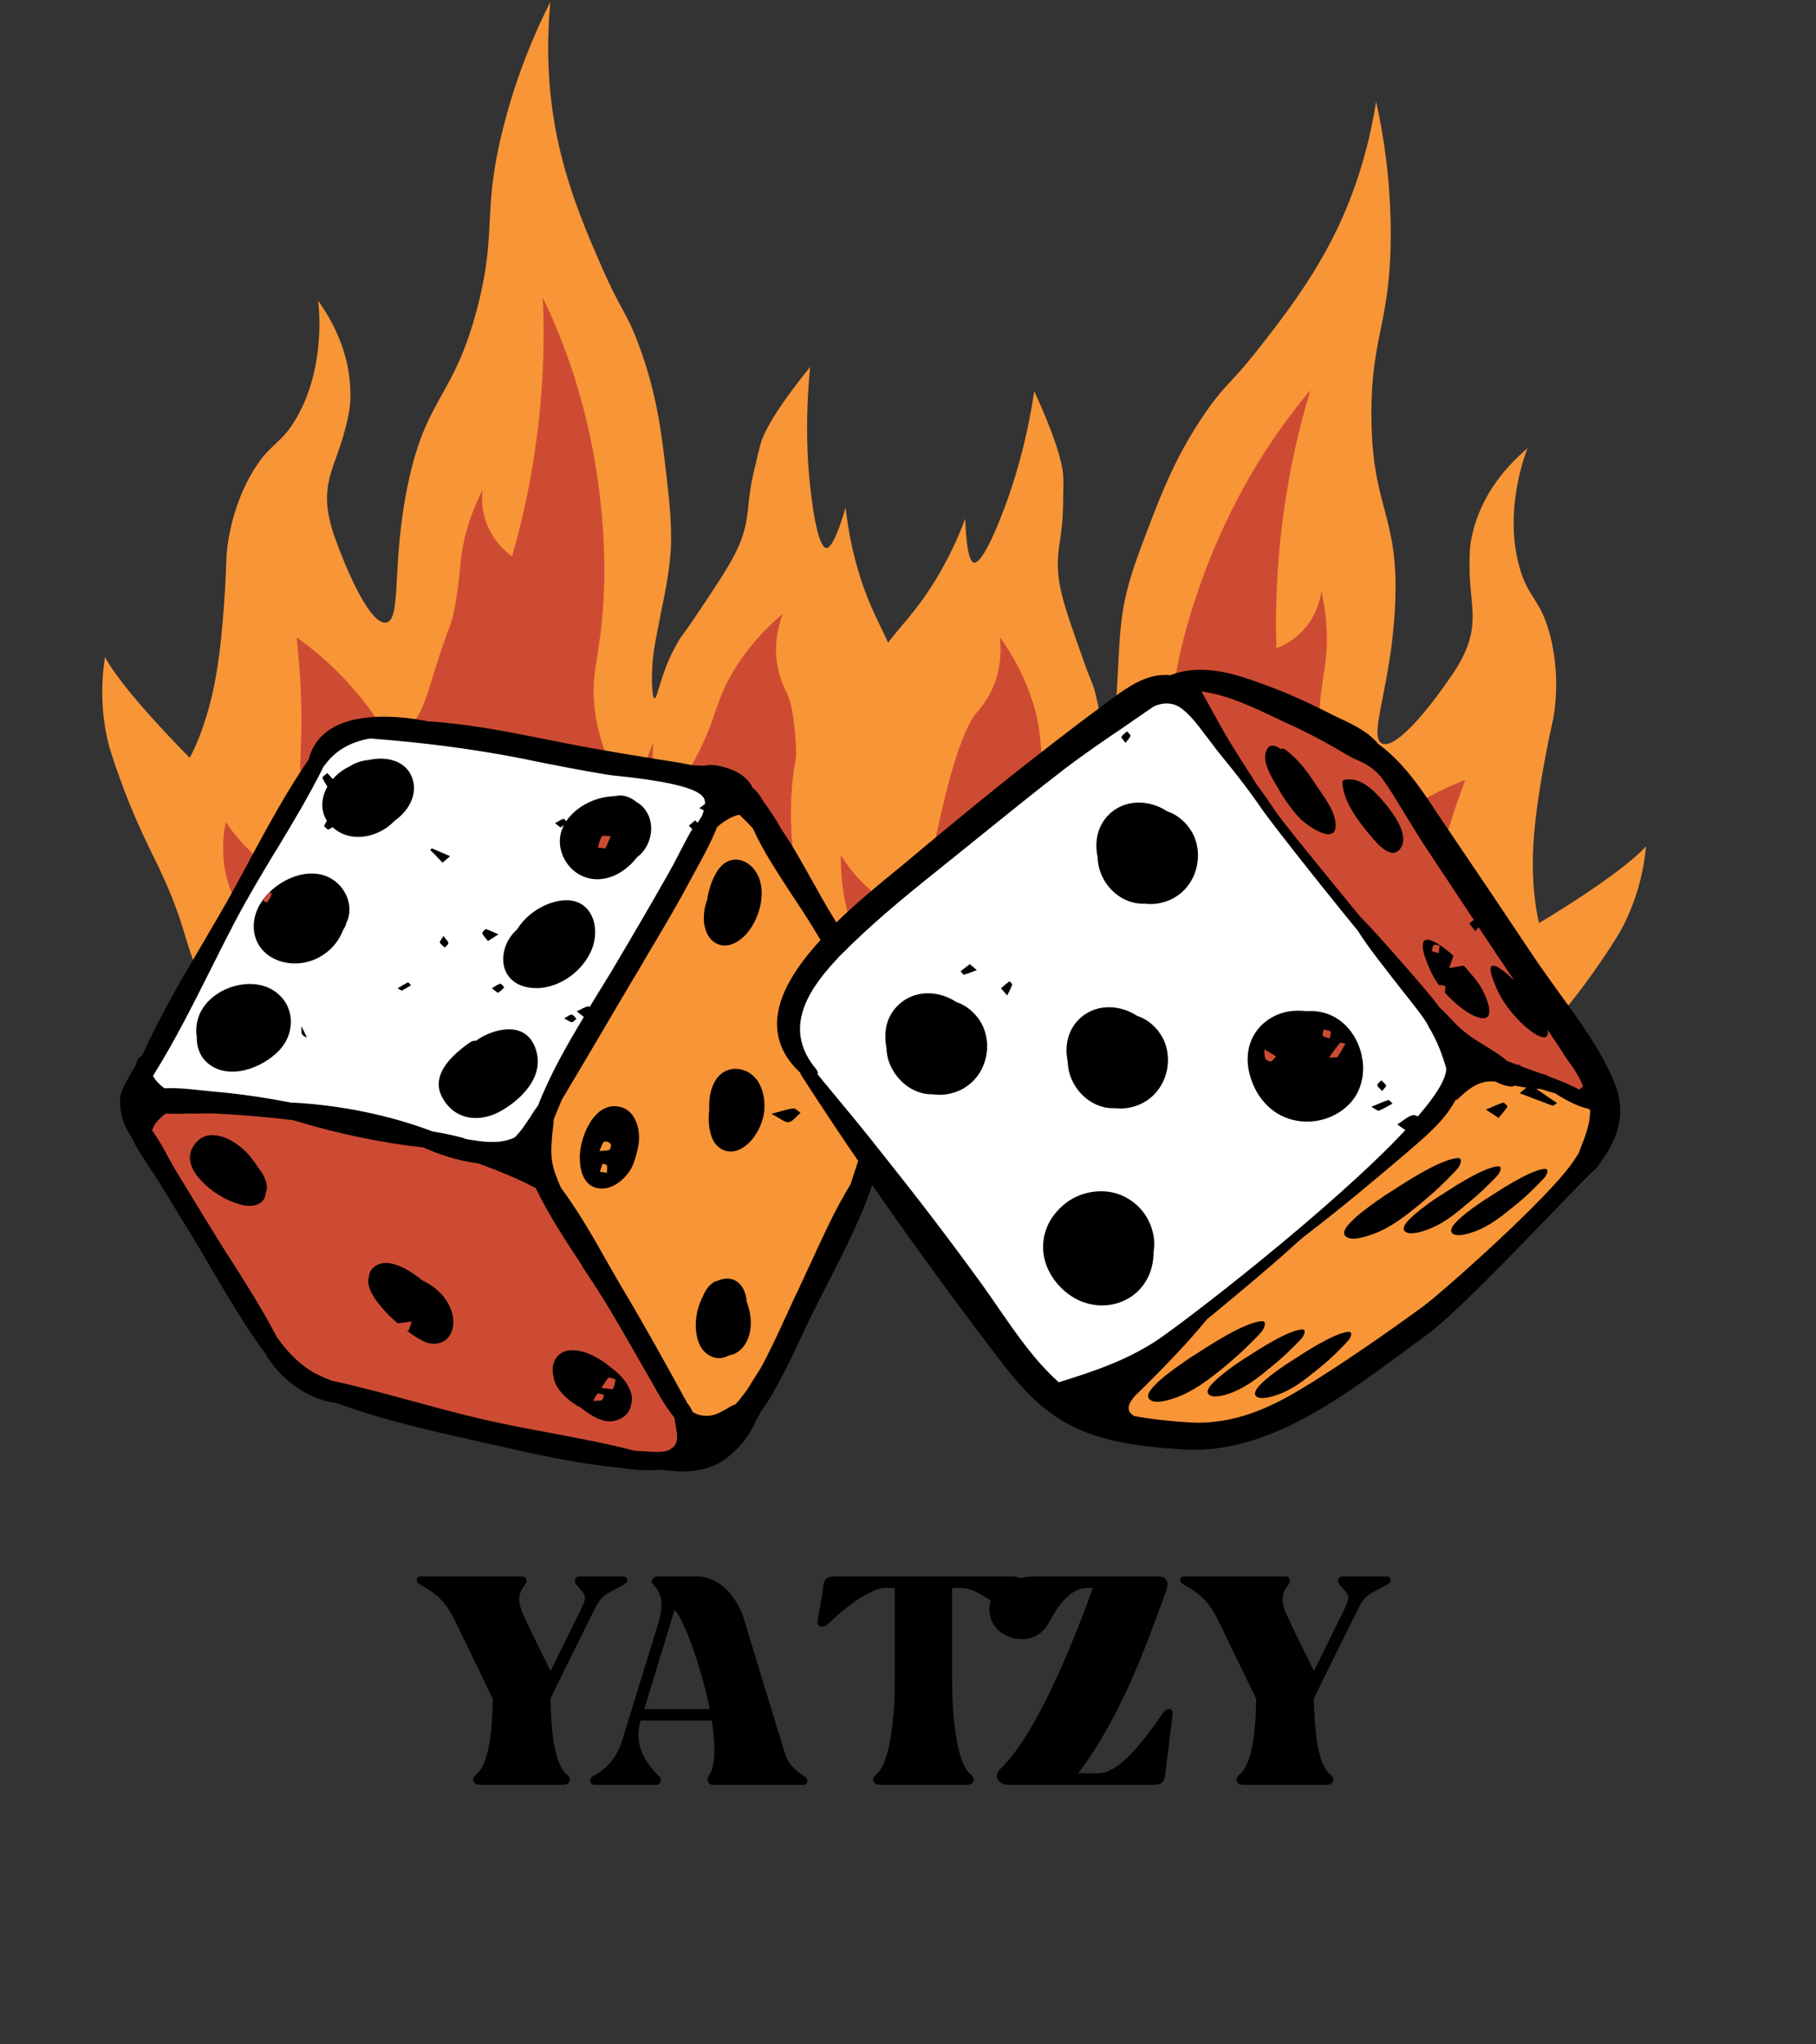 <svg xmlns="http://www.w3.org/2000/svg" xmlns:xlink="http://www.w3.org/1999/xlink" width="764" zoomAndPan="magnify" viewBox="0 0 573 645" height="860" preserveAspectRatio="xMidYMid meet" version="1.0"><rect x="0" y="0" width="573" height="645" fill="#333333" stroke="none"/><defs><g/><clipPath id="a5b1b3dd2f"><path d="M 32 0.598 L 300.777 0.598 L 300.777 321.098 L 32 321.098 Z M 32 0.598 " clip-rule="nonzero"/></clipPath><clipPath id="e30d6a9a96"><path d="M 70 93 L 279 93 L 279 321.098 L 70 321.098 Z M 70 93 " clip-rule="nonzero"/></clipPath><clipPath id="8f55436520"><path d="M 249 32 L 520 32 L 520 378 L 249 378 Z M 249 32 " clip-rule="nonzero"/></clipPath><clipPath id="8465c7329d"><path d="M 310.66 0.598 L 571.914 67.094 L 492.859 377.691 L 231.605 311.199 Z M 310.66 0.598 " clip-rule="nonzero"/></clipPath><clipPath id="3453e09166"><path d="M 572.254 67.18 L 311 0.684 L 218.832 362.809 L 480.082 429.305 Z M 572.254 67.18 " clip-rule="nonzero"/></clipPath><clipPath id="020c7ee196"><path d="M 265 123 L 470 123 L 470 378 L 265 378 Z M 265 123 " clip-rule="nonzero"/></clipPath><clipPath id="fbee8b7050"><path d="M 310.66 0.598 L 571.914 67.094 L 492.859 377.691 L 231.605 311.199 Z M 310.66 0.598 " clip-rule="nonzero"/></clipPath><clipPath id="b4621808b1"><path d="M 572.254 67.18 L 311 0.684 L 218.832 362.809 L 480.082 429.305 Z M 572.254 67.18 " clip-rule="nonzero"/></clipPath><clipPath id="7d4bf1e7b5"><path d="M 37 211 L 512 211 L 512 465 L 37 465 Z M 37 211 " clip-rule="nonzero"/></clipPath><clipPath id="ec3bdbd3b0"><path d="M 0.734 293.27 L 351.637 79.066 L 531.895 374.359 L 180.992 588.562 Z M 0.734 293.27 " clip-rule="nonzero"/></clipPath><clipPath id="73bc80434c"><path d="M 0.734 293.27 L 351.637 79.066 L 531.895 374.359 L 180.992 588.562 Z M 0.734 293.27 " clip-rule="nonzero"/></clipPath><clipPath id="85bb15eb07"><path d="M 48 221 L 457 221 L 457 437 L 48 437 Z M 48 221 " clip-rule="nonzero"/></clipPath><clipPath id="f8edf72c31"><path d="M 0.734 293.27 L 351.637 79.066 L 531.895 374.359 L 180.992 588.562 Z M 0.734 293.27 " clip-rule="nonzero"/></clipPath><clipPath id="45a7a44acf"><path d="M 0.734 293.27 L 351.637 79.066 L 531.895 374.359 L 180.992 588.562 Z M 0.734 293.27 " clip-rule="nonzero"/></clipPath><clipPath id="962f0680ae"><path d="M 47 218 L 500 218 L 500 459 L 47 459 Z M 47 218 " clip-rule="nonzero"/></clipPath><clipPath id="2f769b9ebf"><path d="M 0.734 293.27 L 351.637 79.066 L 531.895 374.359 L 180.992 588.562 Z M 0.734 293.27 " clip-rule="nonzero"/></clipPath><clipPath id="154b951891"><path d="M 0.734 293.27 L 351.637 79.066 L 531.895 374.359 L 180.992 588.562 Z M 0.734 293.27 " clip-rule="nonzero"/></clipPath><clipPath id="9ee7cfb35a"><path d="M 173 257 L 502 257 L 502 449 L 173 449 Z M 173 257 " clip-rule="nonzero"/></clipPath><clipPath id="e2be9dd3f9"><path d="M 0.734 293.27 L 351.637 79.066 L 531.895 374.359 L 180.992 588.562 Z M 0.734 293.27 " clip-rule="nonzero"/></clipPath><clipPath id="1fb72f7740"><path d="M 0.734 293.27 L 351.637 79.066 L 531.895 374.359 L 180.992 588.562 Z M 0.734 293.27 " clip-rule="nonzero"/></clipPath></defs><g clip-path="url(#a5b1b3dd2f)"><path fill="#f89537" d="M 37.891 245.816 C 35.137 238.223 34.168 234.871 33.57 231.742 C 31.562 221.688 32.23 213.051 33.125 207.316 C 39.008 218.34 59.859 239.113 59.859 239.113 C 59.859 239.113 65.445 229.434 68.273 212.605 C 70.656 198.309 71.254 181.18 71.402 177.234 C 71.477 175.965 71.402 175.816 71.477 175.148 C 72.594 161.668 77.953 151.914 79.07 149.977 C 84.953 139.551 88.527 140.742 93.668 131.66 C 103.348 114.754 100.371 94.5 100.293 94.426 C 100.293 94.426 100.293 94.5 100.219 94.648 C 105.137 101.5 110.57 111.777 110.57 124.434 C 110.57 126.969 110.348 129.051 109.977 130.84 C 107.816 141.34 105.285 145.211 103.871 151.316 C 101.785 160.105 104.762 167.699 108.262 176.414 C 109.082 178.5 116.676 197.414 121.891 196.445 C 126.805 195.477 123.453 177.68 128.742 152.66 C 134.551 124.883 143.188 125.699 150.633 97.031 C 156.965 72.68 151.977 67.246 158.75 40.438 C 163.145 22.938 169.25 9.309 173.645 0.598 C 171.707 21.223 174.242 37.383 176.848 48.031 C 180.199 61.957 185.484 74.168 189.207 82.734 C 196.059 98.594 197.473 97.852 201.57 108.871 C 207.23 124.062 208.719 136.574 210.133 148.785 C 211.848 163.156 212.293 170.531 211.027 179.691 C 210.059 186.766 209.09 190.266 207.75 197.488 C 207.156 200.613 206.484 203.52 206.039 207.613 C 205.441 213.871 205.664 220.273 206.559 220.348 C 207.453 220.422 208.422 212.828 212.664 204.859 C 213.336 203.594 214.082 202.254 214.082 202.254 C 215.348 200.168 216.688 198.754 219.664 194.211 C 228.453 181.105 232.922 174.551 234.855 167.254 C 236.719 160.18 235.453 158.168 238.508 146.105 C 239.398 142.457 239.848 139.477 241.484 136.277 C 245.656 127.785 254.891 116.84 255.633 115.723 C 253.848 133.816 254.812 148.043 256.156 157.797 C 256.676 161.816 258.312 172.84 260.773 172.914 C 263.305 172.988 266.805 160.105 266.805 160.105 C 267.176 163.457 267.922 169.043 269.633 175.816 C 275.219 198.082 283.188 202.105 283.781 217.742 C 284.23 228.539 280.953 239.414 280.43 241.125 C 277.453 250.957 273.582 256.316 275.219 257.656 C 277.23 259.297 285.645 252.742 291.004 247.156 C 295.473 242.539 298.305 237.996 300.016 234.797 C 300.762 248.273 298.602 258.848 296.664 265.699 C 295.324 270.539 293.09 278.285 287.73 287.07 C 282.965 294.816 281.25 294.445 271.941 306.137 C 262.039 318.496 263.379 319.762 255.336 328.477 C 248.633 335.699 241.93 341.062 239.473 342.996 C 237.238 344.785 234.781 346.57 232.027 348.434 C 229.57 350.07 218.324 357.594 201.125 364.145 C 191.219 367.867 180.941 371.816 169.773 372.711 C 146.91 374.57 129.262 363.027 106.848 348.434 C 85.922 334.805 71.551 325.422 62.762 307.102 C 57.848 296.828 59.039 292.879 50.402 274.336 C 46.828 266.965 42.582 258.773 37.891 245.816 Z M 37.891 245.816 " fill-opacity="1" fill-rule="nonzero"/></g><g clip-path="url(#e30d6a9a96)"><path fill="#ce4b33" d="M 266.504 281.262 C 269.633 279.773 273.953 277.242 278.645 272.699 C 277.824 276.125 276.336 281.336 273.43 287.219 C 268.293 297.496 261.891 303.305 256.082 309.336 C 243.793 321.996 242.676 326.465 233.516 336.891 C 227.113 344.188 217.508 353.57 203.207 363.328 C 202.465 363.625 201.719 363.922 200.973 364.219 C 191.07 367.941 180.793 371.891 169.625 372.785 C 158.379 373.676 148.402 371.367 138.57 367.051 C 110.945 348.582 102.527 337.562 100.965 330.711 C 100.594 329.07 99.027 320.953 93.594 311.57 C 92.254 309.188 91.508 308.219 88.379 303.828 C 80.113 292.508 73.637 286.773 71.254 275.754 C 69.836 269.125 70.434 263.316 71.254 259.371 C 73.711 263.094 78.402 269.199 86.219 274.336 C 93.293 278.953 100.07 280.891 104.316 281.711 C 96.051 262.645 94.484 249.094 94.785 239.859 C 94.859 237.105 95.305 230.625 95.008 221.316 C 94.785 212.828 94.113 205.828 93.594 201.137 C 98.359 204.488 103.945 209.105 109.527 215.137 C 115.934 222.062 120.402 228.84 123.527 234.422 C 124.348 233.902 125.539 233.156 126.879 232.039 C 132.539 227.199 134.176 221.242 136.859 212.531 C 142.07 195.773 141.773 199.273 143.039 193.766 C 145.867 181.031 144.305 176.191 148.027 164.797 C 149.52 160.254 151.156 156.754 152.273 154.594 C 152.051 156.605 151.676 161.371 154.211 166.734 C 156.441 171.574 159.941 174.402 161.582 175.52 C 165.676 161.297 169.324 143.871 170.816 123.914 C 171.633 113.117 171.707 103.062 171.262 93.977 C 173.719 98.969 176.922 106.266 180.051 115.352 C 192.113 150.871 190.848 182.148 190.477 188.551 C 189.359 209.402 185.707 212.531 188.09 226.828 C 190.176 239.113 199.039 255.57 199.039 255.57 C 199.484 253.859 199.934 252.148 200.453 250.359 C 202.168 244.551 204.102 239.113 206.188 234.199 C 205.816 237.699 205.664 242.762 207.156 248.496 C 207.75 250.879 208.57 253.039 209.391 254.828 C 212.516 250.879 216.91 244.699 220.934 236.359 C 225.922 226.156 226.07 221.094 230.613 213.125 C 235.898 203.891 242.379 197.562 247.07 193.613 C 245.879 196.594 244.539 201.285 244.91 206.945 C 245.355 213.125 247.664 217.445 248.188 218.488 C 251.316 224.816 253.102 243.211 248.781 292.582 C 250.422 290.797 253.027 288.188 256.824 285.879 C 260.547 283.422 262.93 282.902 266.504 281.262 Z M 266.504 281.262 " fill-opacity="1" fill-rule="nonzero"/></g><g clip-path="url(#8f55436520)"><g clip-path="url(#8465c7329d)"><g clip-path="url(#3453e09166)"><path fill="#f89537" d="M 505.277 303.172 C 509.82 296.488 511.586 293.48 512.934 290.598 C 517.363 281.352 518.844 272.812 519.391 267.035 C 510.973 276.266 485.641 291.258 485.641 291.258 C 485.641 291.258 482.617 280.5 484.027 263.492 C 485.242 249.047 488.891 232.301 489.719 228.441 C 489.961 227.195 490.07 227.07 490.16 226.402 C 492.402 213.062 489.613 202.289 489.008 200.137 C 485.879 188.582 482.121 188.855 479.383 178.781 C 474.172 160.012 482.055 141.117 482.145 141.062 C 482.145 141.062 482.125 141.137 482.16 141.301 C 475.707 146.727 467.906 155.344 464.781 167.613 C 464.16 170.066 463.859 172.141 463.781 173.965 C 463.285 184.676 464.781 189.051 464.648 195.316 C 464.5 204.348 459.742 210.973 454.199 218.555 C 452.891 220.371 440.863 236.828 436.051 234.605 C 431.527 232.457 439.164 216.035 440.215 190.48 C 441.434 162.133 432.863 160.793 432.719 131.172 C 432.59 106.012 438.766 101.977 438.812 74.324 C 438.871 56.281 436.312 41.57 434.203 32.043 C 430.992 52.508 424.555 67.547 419.402 77.223 C 412.719 89.891 404.582 100.422 398.863 107.801 C 388.309 121.484 387.121 120.414 380.434 130.086 C 371.203 143.41 366.676 155.168 362.289 166.652 C 357.086 180.16 354.836 187.191 353.801 196.383 C 352.996 203.477 353.07 207.105 352.586 214.438 C 352.395 217.617 352.324 220.594 351.75 224.676 C 350.781 230.883 348.988 237.035 348.102 236.887 C 347.219 236.738 348.152 229.137 346.004 220.371 C 345.668 218.977 345.277 217.496 345.277 217.496 C 344.566 215.16 343.613 213.461 341.848 208.324 C 336.566 193.453 333.852 186 333.777 178.453 C 333.715 171.137 335.438 169.5 335.457 157.055 C 335.488 153.301 335.793 150.305 334.992 146.797 C 333.047 137.539 326.797 124.652 326.352 123.387 C 323.621 141.367 319.176 154.91 315.469 164.035 C 313.973 167.801 309.664 178.078 307.266 177.543 C 304.793 176.992 304.578 163.645 304.578 163.645 C 303.391 166.801 301.293 172.027 297.961 178.172 C 287.059 198.375 278.344 200.305 273.91 215.312 C 270.812 225.668 271.305 237.012 271.391 238.801 C 271.852 249.059 274.281 255.211 272.363 256.105 C 270.012 257.199 263.473 248.773 259.652 242.035 C 256.461 236.461 254.84 231.359 253.969 227.836 C 249.926 240.715 249.41 251.492 249.594 258.609 C 249.699 263.633 249.953 271.688 252.984 281.527 C 255.691 290.207 257.441 290.27 263.582 303.895 C 270.129 318.316 268.52 319.215 274.164 329.641 C 278.875 338.293 284.047 345.145 285.953 347.625 C 287.676 349.91 289.617 352.246 291.828 354.73 C 293.805 356.926 302.848 366.988 317.902 377.582 C 326.582 383.633 335.566 389.992 346.172 393.613 C 367.867 401.055 387.816 394.223 413.141 385.609 C 436.781 377.562 453.023 372.016 466.059 356.43 C 473.355 347.684 473.172 343.562 486.117 327.727 C 491.402 321.461 497.535 314.57 505.277 303.172 Z M 505.277 303.172 " fill-opacity="1" fill-rule="nonzero"/></g></g></g><g clip-path="url(#020c7ee196)"><g clip-path="url(#fbee8b7050)"><g clip-path="url(#b4621808b1)"><path fill="#ce4b33" d="M 274.984 281.133 C 272.32 278.918 268.758 275.398 265.332 269.84 C 265.281 273.359 265.438 278.781 266.801 285.199 C 269.246 296.422 274.02 303.633 278.16 310.91 C 286.945 326.211 286.926 330.816 293.23 343.176 C 297.637 351.828 304.633 363.293 316.082 376.273 C 316.73 376.746 317.379 377.219 318.027 377.691 C 326.707 383.742 335.691 390.102 346.297 393.723 C 356.973 397.359 367.215 397.586 377.805 395.824 C 409.133 384.742 420.008 376.137 423.211 369.883 C 423.977 368.387 427.496 360.906 435.078 353.156 C 436.965 351.176 437.926 350.422 442.039 346.934 C 452.844 338.004 460.535 334.047 465.562 323.953 C 468.57 317.879 469.426 312.102 469.605 308.078 C 466.305 311.078 460.25 315.84 451.406 318.891 C 443.41 321.621 436.367 321.824 432.051 321.57 C 444.766 305.137 449.621 292.387 451.613 283.363 C 452.219 280.676 453.383 274.289 455.969 265.34 C 458.281 257.168 460.656 250.551 462.316 246.133 C 456.871 248.203 450.32 251.301 443.422 255.77 C 435.508 260.898 429.504 266.367 425.098 271.008 C 424.43 270.301 423.461 269.285 422.438 267.871 C 418.145 261.785 418.027 255.605 417.578 246.5 C 416.66 228.977 416.086 232.445 416.219 226.793 C 416.617 213.754 419.324 209.449 418.527 197.488 C 418.203 192.719 417.48 188.922 416.93 186.555 C 416.652 188.559 415.836 193.27 412.062 197.84 C 408.703 201.98 404.613 203.859 402.75 204.535 C 402.289 189.742 403.051 171.957 406.527 152.246 C 408.398 141.582 410.805 131.82 413.48 123.125 C 409.867 127.355 404.965 133.637 399.691 141.672 C 379.242 173.117 372.754 203.742 371.535 210.039 C 367.473 230.52 370.238 234.453 364.402 247.719 C 359.352 259.113 346.703 272.875 346.703 272.875 C 346.691 271.105 346.684 269.336 346.617 267.477 C 346.391 261.426 345.855 255.68 345.047 250.402 C 344.543 253.887 343.441 258.828 340.582 264.02 C 339.418 266.18 338.09 268.07 336.855 269.602 C 334.797 265.004 332.066 257.934 330.227 248.855 C 327.906 237.738 329.012 232.797 326.574 223.953 C 323.727 213.699 319.012 205.969 315.438 200.988 C 315.859 204.168 316 209.043 314.242 214.438 C 312.285 220.316 308.984 223.934 308.219 224.812 C 303.629 230.176 297.359 247.562 289.367 296.473 C 288.219 294.336 286.336 291.168 283.227 287.996 C 280.223 284.695 278.043 283.602 274.984 281.133 Z M 274.984 281.133 " fill-opacity="1" fill-rule="nonzero"/></g></g></g><g clip-path="url(#7d4bf1e7b5)"><g clip-path="url(#ec3bdbd3b0)"><g clip-path="url(#73bc80434c)"><path fill="#000000" d="M 509.457 341.828 C 512.895 350.285 511.367 358.32 504.695 367.191 C 504.277 367.926 503.918 368.434 503.469 368.805 C 501.516 370.477 496.273 375.883 489.727 382.758 C 476.305 396.613 457.988 415.664 449.633 421.625 C 447.105 423.457 444.508 425.332 441.812 427.363 C 434.34 432.883 426.516 438.617 418.336 443.613 C 401.695 453.77 387.473 458.133 373.77 457.383 C 361.02 456.621 347.664 455.18 336.875 449.289 C 326.168 443.543 318.742 433.582 311.535 423.973 C 310.91 423.109 310.285 422.242 309.59 421.418 C 297.328 405.105 286.012 389.555 275.203 373.891 C 271.535 384.859 266.094 395.285 260.891 405.465 L 260.324 406.582 C 258.469 410.305 256.477 414.109 254.664 417.902 C 253.891 419.625 253.047 421.387 252.203 423.148 C 250.434 427.012 248.445 431.297 246.145 435.387 C 244.512 438.688 242.445 442.062 239.859 445.848 C 239.488 446.648 239.043 447.496 238.586 448.16 C 237.48 450.754 235.902 453.348 234.062 455.527 C 232.156 457.746 230.008 459.73 227.77 461.098 C 227.07 461.523 226.441 461.906 225.84 462.18 C 219.863 464.965 213.496 464.438 208.656 463.742 C 204.867 464.137 200.441 463.961 195.406 463.098 C 182.402 461.918 169.176 458.957 156.355 456.035 L 150.359 454.707 C 135.668 451.391 120.457 448.008 106.074 442.68 C 97.383 441.652 88.559 435.523 83.645 427.008 L 83.602 426.938 C 77.543 418.738 72.305 409.844 67.195 401.156 C 65.516 398.25 63.766 395.383 62.086 392.473 C 58.672 386.879 55 380.867 50.52 373.527 C 49.539 371.918 48.402 370.215 47.434 368.789 L 47.391 368.719 C 45.203 365.449 42.973 362.109 41.344 358.496 C 39.016 355.309 37.676 350.754 37.898 346.875 C 38.035 344.586 38.992 342.852 39.945 341.113 C 40.559 340.07 41.168 339.027 41.707 338.023 L 42.191 337.25 C 42.441 336.715 42.734 336.246 43.023 335.781 C 43.078 335.555 43.133 335.332 43.145 335.035 C 43.379 334.316 43.809 333.766 44.371 333.426 L 44.438 333.383 L 44.508 333.34 L 44.773 332.988 C 44.941 332.789 45.039 332.633 45.137 332.477 C 50.703 320.059 57.844 308.023 64.695 296.449 L 66.039 294.094 C 67.137 292.273 68.16 290.496 69.188 288.719 C 72.531 283.031 75.699 277.066 78.816 271.324 L 78.844 271.211 C 84.566 260.617 90.48 249.715 97.387 239.645 C 98.465 235.438 100.867 232.145 104.574 229.883 C 113.453 224.461 127.414 226.113 135.039 227.598 C 147.422 228.391 159.719 230.77 171.539 233.148 L 171.762 233.203 C 174.043 233.637 176.25 234.109 178.531 234.543 C 190.418 236.883 202.414 238.773 214.75 240.742 C 215.832 240.945 216.918 241.148 218.043 241.418 L 218.227 241.406 C 218.746 241.473 219.223 241.469 219.742 241.535 L 220.219 241.531 L 220.629 241.57 C 221.105 241.566 221.625 241.633 222.105 241.629 L 222.285 241.613 C 225.457 240.828 230.031 242.355 232.414 243.586 C 234.801 244.816 236.484 246.477 237.512 248.633 C 238.84 249.551 239.82 251.156 240.504 252.277 L 240.547 252.348 C 240.758 252.695 240.887 252.906 241.016 253.113 L 241.426 253.633 C 243.062 255.992 244.934 258.59 246.391 261.445 C 250.066 266.688 253.203 272.449 256.32 278.031 L 256.535 278.379 C 258.613 282.102 260.438 285.402 262.359 288.551 C 262.871 289.387 263.34 290.156 263.895 291.066 C 269.598 285.473 275.543 280.594 280.32 276.625 L 280.457 276.539 C 281.59 275.562 282.691 274.695 283.656 273.918 C 296.219 263.371 311.125 251.008 326.195 239.219 C 334.574 232.664 342.031 226.957 349.059 221.805 C 349.504 221.438 349.992 221.137 350.441 220.77 C 352.34 219.324 354.422 217.859 356.52 216.578 C 360.785 213.977 364.512 212.852 368.234 212.977 C 368.531 212.988 368.824 213 369.094 213.125 C 379.836 208.871 391.262 213.125 400.488 216.609 C 406.828 218.977 413.328 221.918 419.898 225.297 C 420.859 225.766 421.859 226.309 422.887 226.734 C 427.328 228.82 431.855 231.051 434.891 234.762 C 443 240.656 448.57 249.156 453.93 257.305 C 454.938 258.801 455.902 260.227 456.914 261.719 C 465.48 274.34 474.688 288.008 483.867 301.789 C 486.312 305.48 489.008 309.113 491.805 313.066 C 498.422 322.176 505.406 331.73 509.457 341.828 Z M 509.457 341.828 " fill-opacity="1" fill-rule="nonzero"/></g></g></g><g clip-path="url(#85bb15eb07)"><g clip-path="url(#f8edf72c31)"><g clip-path="url(#45a7a44acf)"><path fill="#ffffff" d="M 217.348 260.559 C 218.238 259.82 218.781 259.297 219.371 258.844 C 219.539 259.121 219.895 259.387 220.133 259.625 C 220.594 258.961 220.938 258.27 221.398 257.605 L 221.469 257.562 L 221.496 257.449 C 221.672 256.957 221.879 256.352 222.086 255.746 C 221.664 255.523 221.238 255.305 220.66 254.984 C 221.43 254.516 221.973 253.992 222.465 253.691 C 222.488 253.578 222.406 253.441 222.434 253.328 C 222.582 250.742 219.73 247.488 195.508 244.906 C 193.582 244.738 191.91 244.512 190.938 244.34 C 183.035 243.023 174.957 241.426 167.852 240.004 L 165.758 239.559 C 164.969 239.367 164.152 239.289 163.363 239.098 C 163.363 239.098 163.363 239.098 163.254 239.07 C 148.902 236.316 133.66 234.297 116.863 233.035 L 116.75 233.008 L 116.68 233.051 C 113.383 233.621 110.637 234.625 108.191 236.121 C 105.883 237.527 103.945 239.383 102.332 241.617 L 102.262 241.656 L 102.191 241.699 C 97.668 250.797 92.355 259.699 87.195 268.227 L 87.027 268.422 C 82.84 275.395 78.066 283.297 73.953 291.184 C 71.422 295.992 68.973 300.941 66.453 305.934 C 61.168 316.453 55.258 328.312 48.555 339.027 L 48.266 339.492 L 48.52 339.91 C 49.203 341.031 50.293 342.188 51.551 343.148 L 51.793 343.383 L 52.086 343.395 C 56.301 343.223 60.531 343.711 64.246 344.133 L 64.836 344.156 C 66.172 344.301 67.438 344.488 68.73 344.562 C 76.137 345.223 83.844 346.371 92.328 348.004 L 92.398 347.965 L 92.469 347.922 C 107.758 348.758 123.023 351.914 136.508 357.023 L 136.621 357.051 L 136.73 357.078 C 139.488 357.508 142.332 358.074 145.637 358.934 L 145.75 358.961 C 145.977 359.016 146.203 359.07 146.355 359.168 L 146.852 359.348 L 147.414 359.484 C 148.047 359.578 148.723 359.742 149.426 359.793 C 153.488 360.477 158.227 360.848 162.188 359.004 C 162.188 359.004 162.398 358.879 162.398 358.879 L 162.469 358.836 C 164.336 357.023 165.863 354.652 167.363 352.391 L 168.141 351.148 C 168.625 350.371 169.152 349.668 169.684 348.961 L 169.754 348.918 L 169.781 348.805 C 173.555 339.109 178.836 329.84 184.219 320.895 C 183.711 320.531 183.074 319.961 181.973 319.098 C 183.566 318.414 184.574 317.703 185.625 317.539 C 185.809 317.523 185.965 317.621 186.047 317.762 C 187.047 316.098 188.02 314.543 189.02 312.879 L 189.891 311.48 C 191.738 308.531 193.637 305.355 195.371 302.379 C 200.297 294.094 205.398 285.316 210.902 275.625 C 211.953 273.734 213.008 271.844 214.043 269.77 L 214.391 269.078 C 215.621 266.695 216.953 264.156 218.395 261.645 C 218.422 261.535 217.98 261.129 217.348 260.559 Z M 102.281 260.551 C 102.527 260.016 102.82 259.551 103.141 258.973 C 100.977 255.59 101.41 251.582 103.297 248.223 C 102.742 247.316 102.117 246.449 101.77 245.414 C 101.672 245.09 102.719 244.449 103.262 243.926 C 103.828 244.539 104.352 245.082 105.004 245.836 C 106.41 244.211 108.242 242.805 110.188 241.906 C 111.961 240.727 114.105 239.996 116.297 239.809 C 122.215 238.5 128.492 240.137 130.234 245.98 C 131.695 251.043 128.836 255.953 124.535 258.965 C 119.617 264.27 110.555 266.25 104.965 261.023 C 104.547 261.281 104.129 261.535 103.664 261.723 C 103.43 261.961 102.184 260.707 102.281 260.551 Z M 141.477 297.562 C 141.547 298 140.781 298.469 140.348 299.02 C 139.824 298.477 139.047 297.988 138.777 297.387 C 138.676 297.066 139.316 296.387 139.926 295.344 C 140.637 296.348 141.344 296.875 141.477 297.562 Z M 129.664 310.914 C 128.754 311.469 127.777 312.066 126.824 312.551 C 126.617 312.68 126.246 312.234 125.445 311.859 C 126.773 311.051 127.75 310.453 128.703 309.969 C 128.844 309.883 129.34 310.539 129.664 310.914 Z M 88.195 331.336 C 82.805 337.121 71.863 341.207 65.215 335.191 C 63.066 333.242 62.004 330.242 62.078 327.223 C 61.828 325.551 61.855 323.711 62.387 321.754 C 64.723 312.844 77.062 307.902 85.156 311.887 C 92.797 315.762 93.852 325.195 88.195 331.336 Z M 95.438 326.531 C 94.914 325.988 95.168 324.68 95.094 323.766 C 95.934 325.461 96.734 327.082 96.793 327.336 C 97.551 327.637 96.203 327.312 95.438 326.531 Z M 98.559 303.035 C 89.859 306.23 79.23 301.398 80.121 291.066 C 80.379 288.027 81.859 285.109 84.004 282.648 C 84.074 282.605 84.074 282.605 84.102 282.492 C 88.668 277.402 96.09 274.309 102.133 276.188 C 108.777 278.273 112.023 285.793 109.285 291.207 C 109.121 291.883 108.848 292.531 108.457 293.152 C 108.43 293.266 108.289 293.352 108.262 293.461 C 106.512 297.984 103.012 301.371 98.559 303.035 Z M 169.055 331.109 C 171.816 339.406 165.055 346.41 158.512 350.309 C 151.758 354.336 143.547 353.781 139.488 346.184 C 135.637 338.938 143.176 332.418 148.527 328.766 C 149.086 328.426 149.703 328.336 150.223 328.402 C 150.809 327.949 151.508 327.523 152.07 327.18 C 158.227 323.902 166.379 322.953 169.055 331.109 Z M 157.172 313.219 C 156.965 313.348 156.199 312.566 155.184 311.844 C 156.371 311.117 157.098 310.578 157.855 310.406 C 158.176 310.305 158.688 311.145 159.129 311.547 C 158.516 312.113 157.914 312.863 157.172 313.219 Z M 136.301 267.711 C 138.246 268.539 140.078 269.34 142.023 270.168 C 141.41 270.734 140.684 271.273 139.625 272.207 C 138.207 270.672 136.961 269.418 135.715 268.164 C 135.996 267.992 136.258 267.641 136.301 267.711 Z M 152.172 294.488 C 152.043 294.281 153.113 293.051 153.383 293.176 C 154.707 293.613 155.977 294.277 157.273 294.832 C 156.293 295.43 155.426 296.051 153.957 296.949 C 153.293 296.012 152.5 295.344 152.172 294.488 Z M 180.426 322.539 C 179.832 322.516 179.195 321.945 177.969 321.348 C 179.203 320.695 179.816 320.125 180.406 320.152 C 180.926 320.215 181.395 320.984 181.875 321.461 C 181.43 321.828 180.973 322.492 180.426 322.539 Z M 186.379 300.383 C 183.02 307.613 174.41 313.16 166.293 311.492 C 156.754 309.543 156.938 298.684 163.203 293.227 C 166.074 288.496 171.512 284.988 176.887 284.199 C 186.652 282.75 189.961 292.727 186.379 300.383 Z M 202.117 269.566 C 201.809 269.852 201.504 270.133 201.082 270.391 C 198.105 274.316 193.551 277.387 188.594 277.438 C 182.609 277.539 177.699 272.957 176.77 267.191 C 176.414 264.719 176.848 262.441 177.953 260.324 C 177.648 260.609 177.297 260.82 176.949 261.035 C 176.738 261.164 176.129 260.48 175.113 259.758 C 176.344 259.102 177.07 258.562 177.828 258.387 C 178.008 258.371 178.336 258.75 178.66 259.125 C 181.66 254.609 187.648 251.527 193.254 251.273 C 194.055 251.168 194.852 251.066 195.582 251.004 C 197.605 251.016 199.367 251.859 200.754 253.027 C 201.219 253.32 201.645 253.543 202.039 253.875 C 206.902 257.914 206.285 265.391 202.117 269.566 Z M 443.289 313.605 C 438.012 306.848 431.43 298.582 428.57 293.895 L 428.527 293.824 L 428.484 293.758 C 414.504 276.668 399.621 257.637 397.719 254.672 C 395.289 251.164 393.086 248.188 390.902 245.395 C 389.543 243.637 388.223 241.945 386.789 240.23 C 384.988 238.066 383.215 235.789 381.555 233.539 C 381.145 233.023 380.691 232.438 380.152 231.711 C 378.121 229.016 375.125 224.895 371.949 222.992 C 368.93 221.191 365.48 222.145 363.902 223.012 L 363.762 223.098 C 360.535 225.355 357.191 227.586 354.035 229.805 C 348.055 233.84 341.906 238.07 336.066 242.5 C 326.988 249.48 317.871 256.867 309.133 263.93 C 306.617 265.945 304.246 267.875 301.801 269.844 L 299.805 271.449 C 289.098 280 278.012 288.879 268.027 298.621 C 267.887 298.707 267.789 298.859 267.621 299.059 C 266.91 299.781 266.227 300.391 265.516 301.113 C 264.973 301.637 264.5 302.117 263.996 302.711 C 263.691 302.992 263.496 303.305 263.188 303.586 C 253.801 313.832 247.539 325.426 257.477 337.305 C 257.844 337.75 258.031 338.215 258.035 338.691 L 258.023 338.984 L 258.152 339.195 C 258.648 339.852 259.215 340.465 259.711 341.121 C 263.027 345.145 266.348 349.164 269.621 353.113 C 271.055 354.832 272.457 356.66 273.891 358.375 C 274.176 358.684 274.387 359.035 274.715 359.41 C 275.254 360.137 275.863 360.82 276.402 361.547 C 277.098 362.371 277.723 363.238 278.414 364.059 C 289.48 377.938 299.852 391.473 309.762 405.191 C 311.551 407.648 313.355 410.293 315.117 412.863 C 320.77 421.023 326.551 429.395 333.793 435.914 L 334.145 436.176 L 334.609 435.992 C 344.277 432.969 353.793 429.848 362.812 424.34 C 363.23 424.086 363.719 423.785 364.141 423.531 C 372.75 417.984 420.207 381.438 443.434 356.605 C 442.418 355.883 441.641 355.395 440.891 354.797 C 442.57 353.773 444.062 352.285 445.828 351.879 C 446.266 351.805 446.828 351.941 447.336 352.305 C 452.961 345.801 456.402 340.434 456.309 337.133 L 456.336 337.02 L 456.293 336.953 C 455.109 332.973 453.602 328.613 450.742 323.93 C 450.039 322.152 446.949 318.184 443.289 313.605 Z M 353.789 232.543 C 354.246 231.879 354.973 231.34 355.586 230.773 C 356 231.293 356.816 231.848 356.668 232.227 C 356.504 232.902 355.848 233.398 355.125 234.418 C 354.457 233.48 353.691 232.699 353.789 232.543 Z M 305.996 304.23 C 306.945 304.996 307.582 305.566 308.219 306.137 C 306.859 306.582 305.516 307.211 304.184 307.547 C 303.93 307.602 303.461 306.836 303.066 306.5 C 303.957 305.762 304.895 305.094 305.996 304.23 Z M 294.215 345.297 C 291.465 345.348 288.93 344.496 286.668 342.996 C 285.738 342.414 284.902 341.676 284.141 340.895 C 283.332 340.043 282.551 339.078 281.91 338.031 C 281.441 337.262 281 336.379 280.672 335.527 C 280.441 334.992 280.281 334.418 280.125 333.844 C 279.891 332.836 279.727 331.781 279.707 330.645 C 279.605 330.32 279.617 330.027 279.559 329.773 C 279.453 328.973 279.348 328.176 279.359 327.402 C 279.309 326.375 279.441 325.336 279.574 324.297 C 279.801 323.102 280.172 321.82 280.809 320.66 C 281.375 319.547 282.031 318.574 282.977 317.609 C 288.035 312.219 295.988 312.355 301.789 316.203 C 305.988 317.574 309.586 321.426 310.824 325.66 C 313.148 333.551 309.098 342.164 301.152 344.711 C 298.895 345.418 296.707 345.602 294.625 345.336 C 294.512 345.309 294.398 345.281 294.215 345.297 Z M 364.195 392.02 C 364.219 393.156 364.129 394.27 363.969 395.422 C 363.945 398.219 363.309 401.102 361.938 403.57 C 357.684 411.539 347.926 413.945 340.031 410.129 C 335.082 407.68 331 402.879 329.621 397.48 C 327.883 390.387 330.781 383.82 336.48 379.477 C 341.145 375.957 347.781 374.879 353.25 376.918 C 359.629 379.355 363.875 385.211 364.195 392.02 Z M 319.379 310.746 C 318.926 311.887 318.355 313 317.789 314.113 C 317.223 313.5 316.77 312.914 315.832 311.852 C 316.895 310.918 317.648 310.266 318.516 309.641 C 318.516 309.641 319.504 310.477 319.379 310.746 Z M 367.879 329.984 C 370.199 337.875 366.152 346.488 358.203 349.039 C 355.949 349.742 353.758 349.93 351.676 349.664 C 351.566 349.637 351.426 349.723 351.312 349.695 C 344.625 349.746 338.926 344.492 337.332 338.266 C 337.098 337.258 336.938 336.207 336.914 335.066 C 335.938 330.48 336.676 325.715 340.074 322.008 C 345.133 316.617 353.082 316.754 358.887 320.598 C 363.039 321.902 366.637 325.75 367.879 329.984 Z M 346.758 273.688 C 346.523 272.68 346.359 271.625 346.34 270.488 C 345.363 265.902 346.098 261.133 349.496 257.426 C 354.555 252.035 362.508 252.172 368.312 256.02 C 372.508 257.391 376.105 261.242 377.348 265.477 C 379.668 273.367 375.617 281.98 367.672 284.527 C 365.414 285.234 363.227 285.418 361.145 285.152 C 361.031 285.125 360.891 285.211 360.781 285.184 C 353.98 285.207 348.277 279.957 346.758 273.688 Z M 407.867 353.363 C 400.734 351.578 395.969 345.66 394.242 338.746 C 392.156 330.613 395.738 322.957 403.68 319.934 C 406.242 318.945 409.277 318.727 412.172 319.07 C 416.484 318.742 420.891 319.984 424.414 323.398 C 427.172 326.035 428.984 329.629 429.742 333.391 C 429.758 333.57 429.844 333.711 429.816 333.824 C 430.594 338.242 429.816 342.941 427.191 346.656 C 422.836 352.574 415.004 355.148 407.867 353.363 Z M 435.086 350.473 C 434.691 350.617 434.016 349.977 432.703 349.242 C 435.012 348.309 436.496 347.598 438.039 347.137 C 438.359 347.035 438.941 347.832 439.383 348.234 C 437.941 349.02 436.613 349.828 435.086 350.473 Z M 437.355 342.562 C 437.457 342.883 436.66 343.465 436.105 344.285 C 435.41 343.461 434.594 342.906 434.59 342.426 C 434.656 341.906 435.383 341.367 435.855 340.887 C 436.379 341.43 437.043 341.891 437.355 342.562 Z M 437.355 342.562 " fill-opacity="1" fill-rule="nonzero"/></g></g></g><g clip-path="url(#962f0680ae)"><g clip-path="url(#2f769b9ebf)"><g clip-path="url(#154b951891)"><path fill="#ce4b33" d="M 183.652 399.355 C 178.508 391.555 173.191 383.477 169.094 375.039 L 168.969 374.828 L 168.699 374.703 C 162.508 371.477 156.352 369.094 151.039 367.152 L 150.812 367.098 C 144.051 366.238 137.754 363.941 133.664 362.117 L 133.555 362.09 L 133.441 362.062 C 120.152 360.578 106.422 357.73 92.609 353.496 L 92.383 353.441 C 84.102 352.453 75.922 351.785 68.094 351.379 C 65.621 351.258 63.094 351.363 60.633 351.422 L 60.59 351.352 C 57.949 351.43 55.309 351.504 52.656 351.398 L 52.359 351.387 L 52.078 351.559 C 49.969 353.133 48.773 354.633 48.141 356.266 L 47.988 356.648 L 48.203 356.996 C 50.078 359.594 51.73 362.617 53.125 365.219 C 53.953 366.73 54.949 368.52 55.93 370.129 C 59.898 376.629 63.699 382.852 67.496 389.074 C 68.734 391.102 70.043 393.086 71.277 395.113 L 72.887 397.59 C 77.891 405.473 83.023 413.566 87.328 421.879 L 87.414 422.02 C 90.453 426.211 93.355 429.238 96.605 431.57 C 99.191 433.449 102.008 434.605 104.289 435.516 L 104.332 435.586 L 104.445 435.613 C 113.395 437.539 122.504 440.043 130.555 442.227 L 131.23 442.391 C 138.156 444.305 145.266 446.203 152.203 447.82 C 159.254 449.469 166.723 450.859 173.336 452.098 C 182.227 453.773 191.301 455.434 200.098 457.738 L 200.211 457.766 L 200.617 457.805 C 201.32 457.855 201.91 457.879 202.5 457.902 C 202.98 457.898 203.57 457.922 204.203 458.016 C 206.902 458.191 209.625 458.258 211.039 457.586 C 211.25 457.457 211.461 457.328 211.598 457.242 C 214.117 455.707 213.844 453.379 213.23 450.012 C 213.141 449.395 213.008 448.707 212.879 448.02 C 212.879 448.02 212.836 447.949 212.863 447.836 L 212.891 447.723 C 212.891 447.723 212.746 447.332 212.703 447.262 L 212.617 447.121 C 210.066 443.883 208 440.344 206.094 436.902 C 200.609 427.293 196.508 420.105 192.695 413.699 C 189.992 409.113 186.949 404.445 183.965 400.027 Z M 83.848 376.406 C 83.797 377.109 83.637 377.785 83.246 378.406 C 81.691 380.891 77.898 380.805 75.477 379.98 C 75.207 379.855 74.941 379.73 74.602 379.652 C 74.266 379.57 74.039 379.516 73.773 379.391 C 68.137 377.551 56.895 369.348 60.703 362.227 C 65.176 353.832 75.719 360.258 79.523 365.707 C 79.566 365.777 79.566 365.777 79.609 365.844 C 80.219 366.527 80.844 367.395 81.441 368.375 C 83.625 371.168 84.871 374.148 83.848 376.406 Z M 125.648 417.68 C 126.086 418.086 126.48 418.418 126.949 418.711 C 126.48 418.418 126.043 418.016 125.648 417.68 Z M 142.43 413.578 C 144.312 418.859 141.859 425.059 135.359 423.844 C 133.824 423.531 131.16 421.992 128.289 419.809 C 128.516 419.863 128.742 419.918 128.898 420.016 C 129.363 418.582 129.668 417.82 129.926 416.988 C 128.441 417.223 126.98 417.348 125.492 417.586 C 120.176 412.961 115.098 406.848 116.391 402.988 C 116.438 401.809 116.891 400.668 118.137 399.715 C 122.547 396.254 129.766 401.156 133.242 404.023 C 137.371 405.918 140.965 409.289 142.43 413.578 Z M 199.102 439.441 C 199.504 440.73 199.5 441.98 199.156 443.152 C 198.879 445.051 197.738 446.801 195.402 447.844 C 191.23 449.812 186.84 447.023 183.293 444.199 C 180.062 442.523 177.207 440.047 175.566 437.207 C 175.184 436.578 175.023 436 174.867 435.426 C 174.867 435.426 174.824 435.355 174.824 435.355 C 174.766 435.105 174.664 434.781 174.719 434.559 C 173.496 430.508 175.582 426.066 180.469 426.055 C 184.77 426.023 189.324 428.617 192.848 431.555 C 195.785 433.695 198.152 436.473 199.102 439.441 Z M 494.398 334.133 L 493.559 332.918 L 493.387 332.637 C 492.945 331.754 490.688 328.527 488.285 324.906 C 489.688 331.922 477.156 322.395 472.672 312.848 C 467.203 301.215 472.254 303.984 477.699 309.297 L 477.273 308.598 L 477.188 308.457 C 477.105 308.316 477.02 308.18 476.934 308.039 C 476.805 307.828 476.719 307.688 476.562 307.59 C 473.539 303.105 470.172 298.059 466.547 292.594 C 466.281 292.949 465.879 293.387 465.473 293.824 C 464.609 292.723 464.113 292.066 463.613 291.41 C 464.062 291.039 464.578 290.629 465.023 290.262 C 460.008 282.672 454.539 274.496 449.137 266.273 C 447.402 263.59 445.738 260.863 443.945 257.93 C 441.512 253.945 439.066 249.777 436.352 245.961 C 434.477 243.363 431.809 241.348 428.566 239.965 C 426.82 239.305 425.223 238.266 423.488 237.309 C 422.711 236.82 421.938 236.336 421.09 235.895 C 416.066 233.012 410.918 230.395 405.871 228.102 C 404.688 227.574 403.461 226.98 402.234 226.387 C 395.652 223.305 388.18 219.707 380.793 218.457 L 379.078 218.164 L 379.902 219.672 C 380.945 221.535 381.941 223.324 382.938 225.113 C 384.633 228.207 386.328 231.297 388.164 234.305 C 390.98 238.918 393.98 243.52 396.438 247.391 C 398.598 250.297 400.613 253.285 402.461 255.996 C 404.805 259.367 411.867 268.105 420.105 278.145 C 423.098 281.785 426.176 285.57 429.254 289.352 L 429.336 289.492 L 429.492 289.59 C 429.535 289.66 429.648 289.688 429.648 289.688 C 432.406 292.32 451.465 313.797 454.039 317.695 L 454.125 317.836 C 455.355 318.906 456.445 320.066 457.535 321.223 C 458.953 322.758 460.48 324.32 462.133 325.613 C 464.27 327.379 466.555 328.766 468.844 330.156 C 470.973 331.445 473.148 332.805 475.039 334.336 C 475.082 334.406 475.195 334.434 475.238 334.504 L 475.367 334.711 C 475.367 334.711 477.113 335.375 477.875 335.676 C 478.211 335.758 478.48 335.883 478.859 336.035 C 478.93 335.992 479 335.949 479.113 335.977 C 479.367 335.918 479.719 336.184 480.004 336.488 C 481.102 336.875 482.242 337.328 483.34 337.715 C 484.707 338.223 486.145 338.691 487.469 339.129 L 487.582 339.156 L 487.691 339.184 C 487.918 339.238 488.102 339.223 488.297 339.391 C 488.34 339.461 488.453 339.488 488.453 339.488 L 488.496 339.559 L 488.652 339.656 C 491.496 340.699 494.879 341.996 498.152 343.738 C 498.262 343.766 498.305 343.836 498.305 343.836 L 499.508 342.816 C 498.445 339.816 496.398 336.941 494.398 334.133 Z M 421.34 259.254 C 422.484 267.574 412.484 260.629 410.148 258.215 C 406.961 254.883 404.418 250.871 402.168 246.867 C 400.742 244.379 398.449 240.309 399.41 237.324 C 400.246 234.605 402.074 234.93 404.109 236.375 C 404.461 236.16 405.008 236.113 405.402 236.449 C 409.555 239.48 412.578 243.488 415.25 247.711 C 417.441 250.98 420.816 255.254 421.34 259.254 Z M 467.652 312.168 C 476.652 329.898 456.645 318.504 451.168 305.918 C 445.332 292.586 451.918 295.672 458.594 301.574 C 458.152 302.898 457.672 304.152 457.23 305.477 C 458.789 305.199 460.277 304.961 461.836 304.684 C 464.383 307.445 466.68 310.266 467.652 312.168 Z M 458.566 301.688 C 459.047 302.16 459.598 302.594 460.121 303.137 C 459.598 302.594 459.117 302.121 458.566 301.688 Z M 441.871 267.734 C 438.98 271.805 434.086 265.676 432.285 263.512 C 428.445 258.945 423.863 253.012 423.562 246.859 C 423.559 246.383 423.934 246.055 424.414 246.051 C 429.867 244.93 434.73 250.695 437.809 254.477 C 440.078 257.41 444.691 263.711 441.871 267.734 Z M 83.188 284.297 C 83.172 284.117 83.156 283.934 83.184 283.82 C 83.449 283.469 83.781 283.07 84.047 282.719 C 84.117 282.676 84.117 282.676 84.145 282.562 C 84.406 282.211 84.785 281.883 85.117 281.488 C 85.43 281.684 85.629 281.848 85.645 282.031 C 85.609 282.918 84.91 283.82 84.355 284.641 C 84.148 284.77 83.203 284.48 83.188 284.297 Z M 192.703 263.895 C 192.18 265.078 191.695 266.332 191.004 267.715 C 189.965 267.582 189.262 267.531 188.629 267.438 C 189.039 266.227 189.184 264.891 189.949 263.941 C 190.312 263.434 191.746 263.902 192.703 263.895 Z M 190.594 440.125 C 190.387 440.73 190.309 441.547 189.891 441.801 C 189.402 442.102 188.543 441.953 187.152 442.035 C 187.859 440.836 188.121 440.004 188.652 439.773 C 189.184 439.547 189.918 439.961 190.594 440.125 Z M 194.266 435.293 C 194.02 436.305 193.816 437.391 193.418 438.305 C 193.32 438.461 192.309 438.215 189.75 437.953 C 190.762 436.473 191.262 435.398 192.082 434.707 C 192.434 434.492 193.477 435.102 194.266 435.293 Z M 419.629 327.664 C 418.57 327.352 417.645 327.246 417.387 326.824 C 417.133 326.406 417.531 325.488 417.695 324.812 C 418.414 325.047 419.297 325.082 419.852 325.516 C 420.09 325.75 419.691 326.668 419.629 327.664 Z M 424.516 329.383 C 423.711 330.738 422.949 332.164 422.031 333.492 C 421.836 333.801 420.867 333.625 419.363 333.68 C 420.809 331.645 421.727 330.316 422.801 329.086 C 422.992 328.777 423.953 329.246 424.516 329.383 Z M 398.891 331.109 C 399.668 331.598 400.512 332.039 402.645 333.328 C 402.242 333.77 401.727 334.656 401.012 334.902 C 400.621 335.043 399.438 334.52 399.25 334.059 C 398.922 333.203 399.012 332.094 398.891 331.109 Z M 429.699 333.32 C 429.715 333.504 429.801 333.641 429.773 333.754 C 429.773 333.754 429.816 333.824 429.746 333.867 C 429.633 333.84 429.523 333.812 429.34 333.828 C 429.551 333.699 429.602 333.477 429.699 333.32 Z M 454.242 298.379 C 454.148 299.012 454.098 299.715 453.965 300.754 C 453.023 300.465 451.98 300.332 451.922 300.082 C 451.766 299.508 452.051 298.562 452.43 298.238 C 452.805 297.91 453.609 298.285 454.242 298.379 Z M 456.07 311.273 C 456.047 311.863 455.992 312.566 455.902 313.199 C 455.293 312.516 454.711 311.719 454.172 310.992 C 454.238 310.949 454.238 310.949 454.266 310.84 C 454.434 310.641 456.098 311.16 456.07 311.273 Z M 456.07 311.273 " fill-opacity="1" fill-rule="nonzero"/></g></g></g><g clip-path="url(#9ee7cfb35a)"><g clip-path="url(#e2be9dd3f9)"><g clip-path="url(#1fb72f7740)"><path fill="#f89537" d="M 237.652 261.598 L 237.48 261.316 C 236.348 260.09 235.02 258.695 233.66 257.414 L 233.375 257.105 L 232.941 257.18 C 231.82 257.387 230.613 257.93 229.285 258.738 C 227.957 259.551 226.926 260.371 226.449 260.855 L 226.312 260.938 L 226.215 261.094 C 224.242 266.039 221.598 270.824 219.047 275.449 L 218.508 276.453 C 218.062 277.297 217.648 278.031 217.203 278.879 C 212.855 287.004 207.988 295.062 203.355 302.879 L 202.523 304.348 C 200.082 308.523 197.527 312.672 195.09 316.848 L 191.844 322.383 C 186.574 331.355 182.137 338.863 177.629 346.414 L 177.559 346.457 L 177.184 347.258 C 176.965 347.684 176.812 348.062 176.633 348.555 L 176.605 348.668 C 175.93 350.234 175.281 351.684 174.742 353.164 L 174.688 353.391 C 174.668 354.457 174.535 355.496 174.402 356.539 L 174.34 357.059 C 174.055 360.207 173.754 363.172 174.156 366.191 C 174.543 369.027 175.645 371.617 176.703 374.137 L 176.973 374.738 L 177.016 374.809 C 182.453 382.141 187.066 390.172 191.48 398.031 C 193.375 401.289 194.941 404.172 196.691 407.039 C 204.105 419.5 211.016 432.074 216.797 442.652 L 216.84 442.719 L 216.883 442.789 C 217.535 443.543 218.09 444.453 218.461 445.379 L 218.59 445.586 L 218.859 445.711 C 220.637 446.738 222.941 447.059 225.172 446.465 C 226.504 446.129 227.621 445.449 228.922 444.75 L 228.992 444.707 C 230.043 444.066 230.949 443.512 232.059 443.125 L 232.199 443.039 L 232.293 442.883 C 233.535 441.453 234.73 439.957 235.91 438.277 C 237.301 435.988 238.562 433.973 239.895 431.91 C 242.418 427.395 244.684 422.461 246.895 417.754 L 247.047 417.371 C 248.141 415.074 249.312 412.438 250.434 410.027 C 252.094 406.613 253.668 403.062 255.258 399.695 L 255.602 399.004 C 259.512 390.473 263.504 381.605 268.418 373.617 L 268.445 373.508 L 268.473 373.395 C 269.199 371.125 270.023 368.703 270.777 366.324 C 264.57 357.254 258.629 348.309 252.828 339.277 C 252.742 339.137 252.613 338.93 252.598 338.746 L 252.539 338.492 L 252.344 338.328 C 247.434 333.742 245.074 328.465 245.172 322.648 C 245.387 313.879 251.41 304.73 258.922 296.598 C 257.941 294.988 257 293.449 256.062 291.914 C 254.098 288.695 251.953 285.496 249.68 282.086 C 245.57 275.668 240.867 268.75 237.652 261.598 Z M 188.156 374.82 C 183.836 373.715 182.898 368.723 182.938 364.859 C 183.031 358.566 187.746 346.953 196.039 349.375 C 200.219 350.566 201.816 355.543 201.637 359.492 C 201.539 361.375 201.117 363.359 200.473 365.289 C 200.133 366.457 199.719 367.668 199.18 368.668 C 197.102 372.336 192.703 375.98 188.156 374.82 Z M 235.602 410.73 C 237.395 415.395 237.594 421.223 234.461 425.055 C 233.195 426.594 231.613 427.465 230.016 427.672 C 228.293 428.629 226.371 428.938 224.344 427.969 C 221.129 426.477 219.879 423.016 219.602 419.73 C 219.281 416.375 220.008 412.383 221.754 409.109 C 222.539 407.094 223.789 405.371 225.441 404.457 C 225.719 404.289 225.973 404.23 226.27 404.242 C 226.336 404.199 226.406 404.156 226.477 404.113 C 226.617 404.027 226.688 403.984 226.871 403.969 C 226.871 403.969 226.941 403.926 226.941 403.926 C 229.18 403.039 231.738 403.301 233.523 405.281 C 234.898 406.746 235.434 408.723 235.602 410.73 Z M 240.711 352.914 C 239.699 356.602 237.41 360.398 234.012 362.375 C 230.055 364.695 225.879 362.734 224.5 358.586 C 223.625 356.051 223.402 353.016 223.816 350.078 C 223.5 345.473 224.855 340.617 228.055 338.469 C 231.746 336.027 236.574 337.492 239.004 341 C 241.277 344.41 241.707 349.043 240.711 352.914 Z M 248.824 354.102 C 247.703 354.305 246.258 352.883 243.383 351.473 C 246.762 350.562 248.512 349.973 250.293 349.75 C 251.023 349.688 251.805 350.652 252.582 351.137 C 251.383 352.156 250.27 353.797 248.824 354.102 Z M 239.758 277.777 C 241.484 283.441 239.168 290.805 235.156 295.078 C 232.855 297.441 229.484 299.309 226.27 297.816 C 223.52 296.613 222.246 293.266 222.082 290.484 C 222.012 288.324 222.305 286.129 223.117 284.004 C 223.594 280.543 224.848 277.09 226.445 274.676 C 230.625 268.477 237.785 271.402 239.758 277.777 Z M 501.09 349.812 C 499.375 349.52 497.656 348.746 496.203 348.094 C 494.441 347.254 492.707 346.297 490.645 344.965 L 490.418 344.91 C 488.914 344.484 487.633 344.117 486.309 343.676 L 486.082 343.621 C 485.605 343.625 485.199 343.586 484.676 343.52 C 487.023 345.16 489.168 346.633 491.273 348.035 C 490.781 348.332 490.211 348.969 489.875 348.887 C 486.422 347.637 483 346.273 479.504 344.949 C 480.188 344.34 480.914 343.801 481.598 343.191 C 480.445 343.031 479.363 342.828 478.168 342.602 L 477.941 342.547 L 477.73 342.672 C 477.41 342.773 477.086 342.875 476.793 342.863 C 475.273 342.734 473.723 342.242 472.031 341.355 L 471.875 341.258 L 471.695 341.273 C 469.137 341.012 466.977 341.562 464.668 342.969 C 462.992 343.996 461.316 345.496 459.992 346.785 C 459.922 346.828 459.852 346.871 459.711 346.957 C 459.645 347 459.574 347.039 459.504 347.082 L 459.18 347.184 L 459.055 347.453 C 455.789 353.574 449.578 358.805 444.609 363.086 C 433.5 372.555 423.406 381.02 412.945 389.035 C 411.117 390.438 409.469 391.828 408.004 393.203 C 400.43 400.129 387.922 410.453 382.562 414.875 L 381.012 416.109 L 380.941 416.152 C 374.941 423.461 367.891 430.934 358.145 440.434 C 357.238 441.465 356.418 442.637 356.176 443.652 C 355.918 444.961 356.445 445.98 357.801 446.785 L 357.914 446.812 L 358.023 446.84 C 364.004 447.988 369.965 448.477 375.066 448.816 C 389.555 449.758 401.551 443.781 411.336 437.809 C 412.176 437.293 413.086 436.738 413.926 436.227 C 424.887 429.344 436.457 421.418 449.266 412.062 C 454.184 408.484 489.531 377.406 496.859 365.832 C 497.246 365.211 497.609 364.703 497.898 364.238 L 497.969 364.195 L 498.578 362.672 C 500.121 358.758 501.691 354.727 501.73 350.863 L 501.711 350.203 Z M 370.668 441.137 C 368.844 441.77 364.191 443.266 362.605 441.453 C 361.387 440.086 363.66 437.836 364.539 436.914 C 366.906 434.508 369.715 432.508 372.453 430.547 C 374.047 429.383 375.68 428.289 377.43 427.223 C 379.039 426.238 392.242 417.219 398.098 416.906 C 399.969 416.82 398.777 419.277 398.25 419.98 C 397.219 421.281 395.992 422.414 394.809 423.617 C 392.035 426.465 389.02 429.07 385.961 431.609 C 381.355 435.383 376.383 439.184 370.668 441.137 Z M 388.004 439.672 C 386.504 440.203 382.637 441.41 381.332 439.906 C 380.355 438.773 382.18 436.891 382.961 436.129 C 384.93 434.16 387.246 432.457 389.496 430.797 C 390.852 429.871 392.207 428.949 393.605 428.094 C 394.934 427.285 405.918 419.812 410.82 419.508 C 412.391 419.41 411.352 421.484 410.922 422.035 C 410.059 423.137 409 424.07 408.051 425.035 C 405.75 427.398 403.254 429.594 400.672 431.652 C 396.93 434.797 392.754 438.02 388.004 439.672 Z M 425.648 422.738 C 424.746 423.77 423.797 424.73 422.848 425.695 C 420.547 428.059 418.121 430.211 415.539 432.27 C 411.684 435.387 407.691 438.594 402.898 440.176 C 401.398 440.707 397.531 441.918 396.27 440.48 C 395.293 439.348 397.117 437.465 397.828 436.746 C 399.797 434.777 402.113 433.074 404.336 431.523 C 405.691 430.602 407.047 429.68 408.445 428.824 C 409.773 428.012 420.688 420.582 425.477 420.25 C 427.047 420.156 426.082 422.188 425.648 422.738 Z M 474.316 347.926 C 474.637 347.824 475.742 349.164 475.676 349.207 C 474.855 350.379 473.949 351.414 472.848 352.754 C 471.211 351.645 469.969 350.867 468.84 350.117 C 470.688 349.371 472.453 348.488 474.316 347.926 Z M 432.52 389.656 C 430.699 390.289 426.047 391.785 424.457 389.973 C 423.238 388.605 425.512 386.355 426.391 385.434 C 428.762 383.027 431.566 381.027 434.305 379.066 C 435.898 377.902 437.535 376.809 439.281 375.742 C 440.891 374.758 454.098 365.738 459.953 365.426 C 461.82 365.344 460.629 367.797 460.102 368.5 C 459.074 369.801 457.844 370.934 456.66 372.137 C 453.887 374.984 450.871 377.59 447.816 380.129 C 443.207 383.902 438.277 387.773 432.52 389.656 Z M 449.855 388.191 C 448.359 388.723 444.488 389.934 443.188 388.426 C 442.207 387.293 444.035 385.41 444.816 384.648 C 446.781 382.68 449.098 380.977 451.348 379.316 C 452.703 378.391 454.059 377.469 455.457 376.613 C 456.785 375.805 467.77 368.332 472.672 368.027 C 474.242 367.93 473.207 370.004 472.773 370.555 C 471.914 371.656 470.852 372.594 469.902 373.555 C 467.605 375.918 465.105 378.113 462.523 380.172 C 458.824 383.387 454.648 386.609 449.855 388.191 Z M 487.543 371.328 C 486.641 372.359 485.691 373.32 484.742 374.285 C 482.445 376.648 480.016 378.801 477.434 380.859 C 473.578 383.977 469.586 387.184 464.793 388.766 C 463.297 389.297 459.426 390.508 458.164 389.07 C 457.188 387.938 459.016 386.055 459.727 385.336 C 461.691 383.367 464.008 381.664 466.23 380.113 C 467.586 379.191 468.941 378.27 470.34 377.414 C 471.668 376.602 482.582 369.172 487.371 368.84 C 489.016 368.703 487.977 370.777 487.543 371.328 Z M 191.488 367.703 C 191.66 368.461 191.473 369.246 191.504 370.09 C 190.871 369.996 190.309 369.859 189.27 369.727 C 189.652 368.629 189.887 367.91 190.121 367.191 C 190.57 367.301 191.43 367.449 191.488 367.703 Z M 192.32 362.777 C 191.691 363.164 190.762 363.059 189.121 363.195 C 189.84 361.703 190.016 360.73 190.602 360.277 C 191.02 360.02 192.191 360.363 192.602 360.879 C 192.926 361.258 192.672 362.566 192.32 362.777 Z M 192.32 362.777 " fill-opacity="1" fill-rule="nonzero"/></g></g></g><g fill="#000000" fill-opacity="1"><g transform="translate(131.475, 578.422)"><g><path d="M 65.227 -80.984 L 51.277 -80.984 C 49.855 -80.984 49.469 -79.434 50.371 -78.398 C 53.086 -75.043 54.117 -75.301 51.793 -70.52 L 42.234 -51.148 C 38.102 -59.543 34.355 -67.164 34.355 -67.422 C 32.031 -72.07 31.387 -75.043 34.227 -78.398 C 35.004 -79.434 34.742 -80.984 33.324 -80.984 L 1.293 -80.984 C -0.129 -80.984 -0.645 -79.434 1.164 -78.398 C 7.234 -75.043 9.559 -72.07 11.883 -67.422 L 24.023 -42.363 C 23.895 -33.453 22.992 -21.699 18.727 -18.469 C 17.438 -17.438 17.309 -15.242 20.148 -15.242 L 46.109 -15.242 C 48.824 -15.242 48.824 -17.438 47.402 -18.469 C 43.27 -21.699 42.363 -33.453 42.234 -42.492 L 44.301 -46.754 L 56.055 -70.52 C 58.508 -75.301 59.156 -75.043 65.355 -78.398 C 67.164 -79.434 66.516 -80.984 65.227 -80.984 Z M 65.227 -80.984 "/></g></g></g><g fill="#000000" fill-opacity="1"><g transform="translate(186.235, 578.422)"><g><path d="M 67.551 -17.953 C 62.125 -21.312 61.738 -24.152 60.316 -28.934 C 60.059 -29.449 48.434 -67.68 48.305 -68.195 C 46.754 -72.977 41.719 -80.984 33.711 -80.984 L 21.184 -80.984 C 19.762 -80.984 18.855 -79.434 19.891 -78.398 C 23.25 -75.043 22.859 -70.91 21.441 -66.129 L 9.945 -28.801 C 7.879 -22.859 4.777 -20.148 0.902 -17.953 C -0.773 -16.922 0.129 -15.242 1.422 -15.242 L 20.926 -15.242 C 22.215 -15.242 22.73 -16.922 21.699 -17.953 C 13.949 -25.445 14.852 -31.902 15.887 -35.52 L 38.359 -35.52 C 39.523 -27.77 39.652 -21.055 37.328 -17.953 C 36.551 -16.789 37.328 -15.242 38.617 -15.242 L 67.293 -15.242 C 68.582 -15.242 69.23 -16.922 67.551 -17.953 Z M 17.051 -39.137 L 26.605 -70.391 C 29.32 -67.938 35.004 -52.828 37.715 -39.137 Z M 17.051 -39.137 "/></g></g></g><g fill="#000000" fill-opacity="1"><g transform="translate(256.881, 578.422)"><g><path d="M 62.641 -80.984 L 6.328 -80.984 C 3.875 -80.984 3.102 -79.949 2.84 -77.496 C 2.453 -74.008 1.035 -67.293 1.035 -66.387 C 1.035 -64.969 3.102 -64.711 4.262 -65.871 C 8.523 -70.004 17.309 -77.367 22.473 -77.367 L 25.445 -77.367 L 25.445 -48.176 C 25.445 -39.137 24.41 -22.086 19.504 -18.469 C 18.211 -17.438 18.211 -15.242 20.926 -15.242 L 48.047 -15.242 C 50.891 -15.242 50.762 -17.438 49.469 -18.469 C 44.559 -22.086 43.527 -39.137 43.527 -48.176 L 43.527 -77.367 L 46.496 -77.367 C 51.664 -77.367 60.445 -70.004 64.711 -65.871 C 66 -64.711 67.938 -64.969 67.938 -66.387 C 67.938 -67.293 66.516 -74.008 66.129 -77.496 C 65.871 -79.949 65.098 -80.984 62.641 -80.984 Z M 62.641 -80.984 "/></g></g></g><g fill="#000000" fill-opacity="1"><g transform="translate(312.158, 578.422)"><g><path d="M 55.152 -38.359 C 51.793 -33.84 42.363 -18.855 34.355 -18.855 L 28.027 -18.855 C 42.234 -37.586 50.113 -61.094 55.668 -76.074 C 56.832 -79.176 56.055 -80.984 53.215 -80.984 L 14.207 -80.984 C 7.363 -80.984 0 -76.98 0 -70.52 C 0 -61.223 13.691 -57.477 18.469 -65.871 C 22.086 -72.457 25.574 -77.367 31.258 -77.367 L 32.676 -77.367 C 28.672 -66.258 16.016 -32.16 3.488 -20.277 C 1.035 -17.953 2.969 -15.242 5.941 -15.242 L 52.051 -15.242 C 54.504 -15.242 55.281 -16.273 55.539 -18.855 C 55.926 -22.344 57.863 -36.941 57.863 -37.844 C 57.863 -39.266 56.184 -39.652 55.152 -38.359 Z M 55.152 -38.359 "/></g></g></g><g fill="#000000" fill-opacity="1"><g transform="translate(372.342, 578.422)"><g><path d="M 65.227 -80.984 L 51.277 -80.984 C 49.855 -80.984 49.469 -79.434 50.371 -78.398 C 53.086 -75.043 54.117 -75.301 51.793 -70.52 L 42.234 -51.148 C 38.102 -59.543 34.355 -67.164 34.355 -67.422 C 32.031 -72.07 31.387 -75.043 34.227 -78.398 C 35.004 -79.434 34.742 -80.984 33.324 -80.984 L 1.293 -80.984 C -0.129 -80.984 -0.645 -79.434 1.164 -78.398 C 7.234 -75.043 9.559 -72.07 11.883 -67.422 L 24.023 -42.363 C 23.895 -33.453 22.992 -21.699 18.727 -18.469 C 17.438 -17.438 17.309 -15.242 20.148 -15.242 L 46.109 -15.242 C 48.824 -15.242 48.824 -17.438 47.402 -18.469 C 43.27 -21.699 42.363 -33.453 42.234 -42.492 L 44.301 -46.754 L 56.055 -70.52 C 58.508 -75.301 59.156 -75.043 65.355 -78.398 C 67.164 -79.434 66.516 -80.984 65.227 -80.984 Z M 65.227 -80.984 "/></g></g></g></svg>